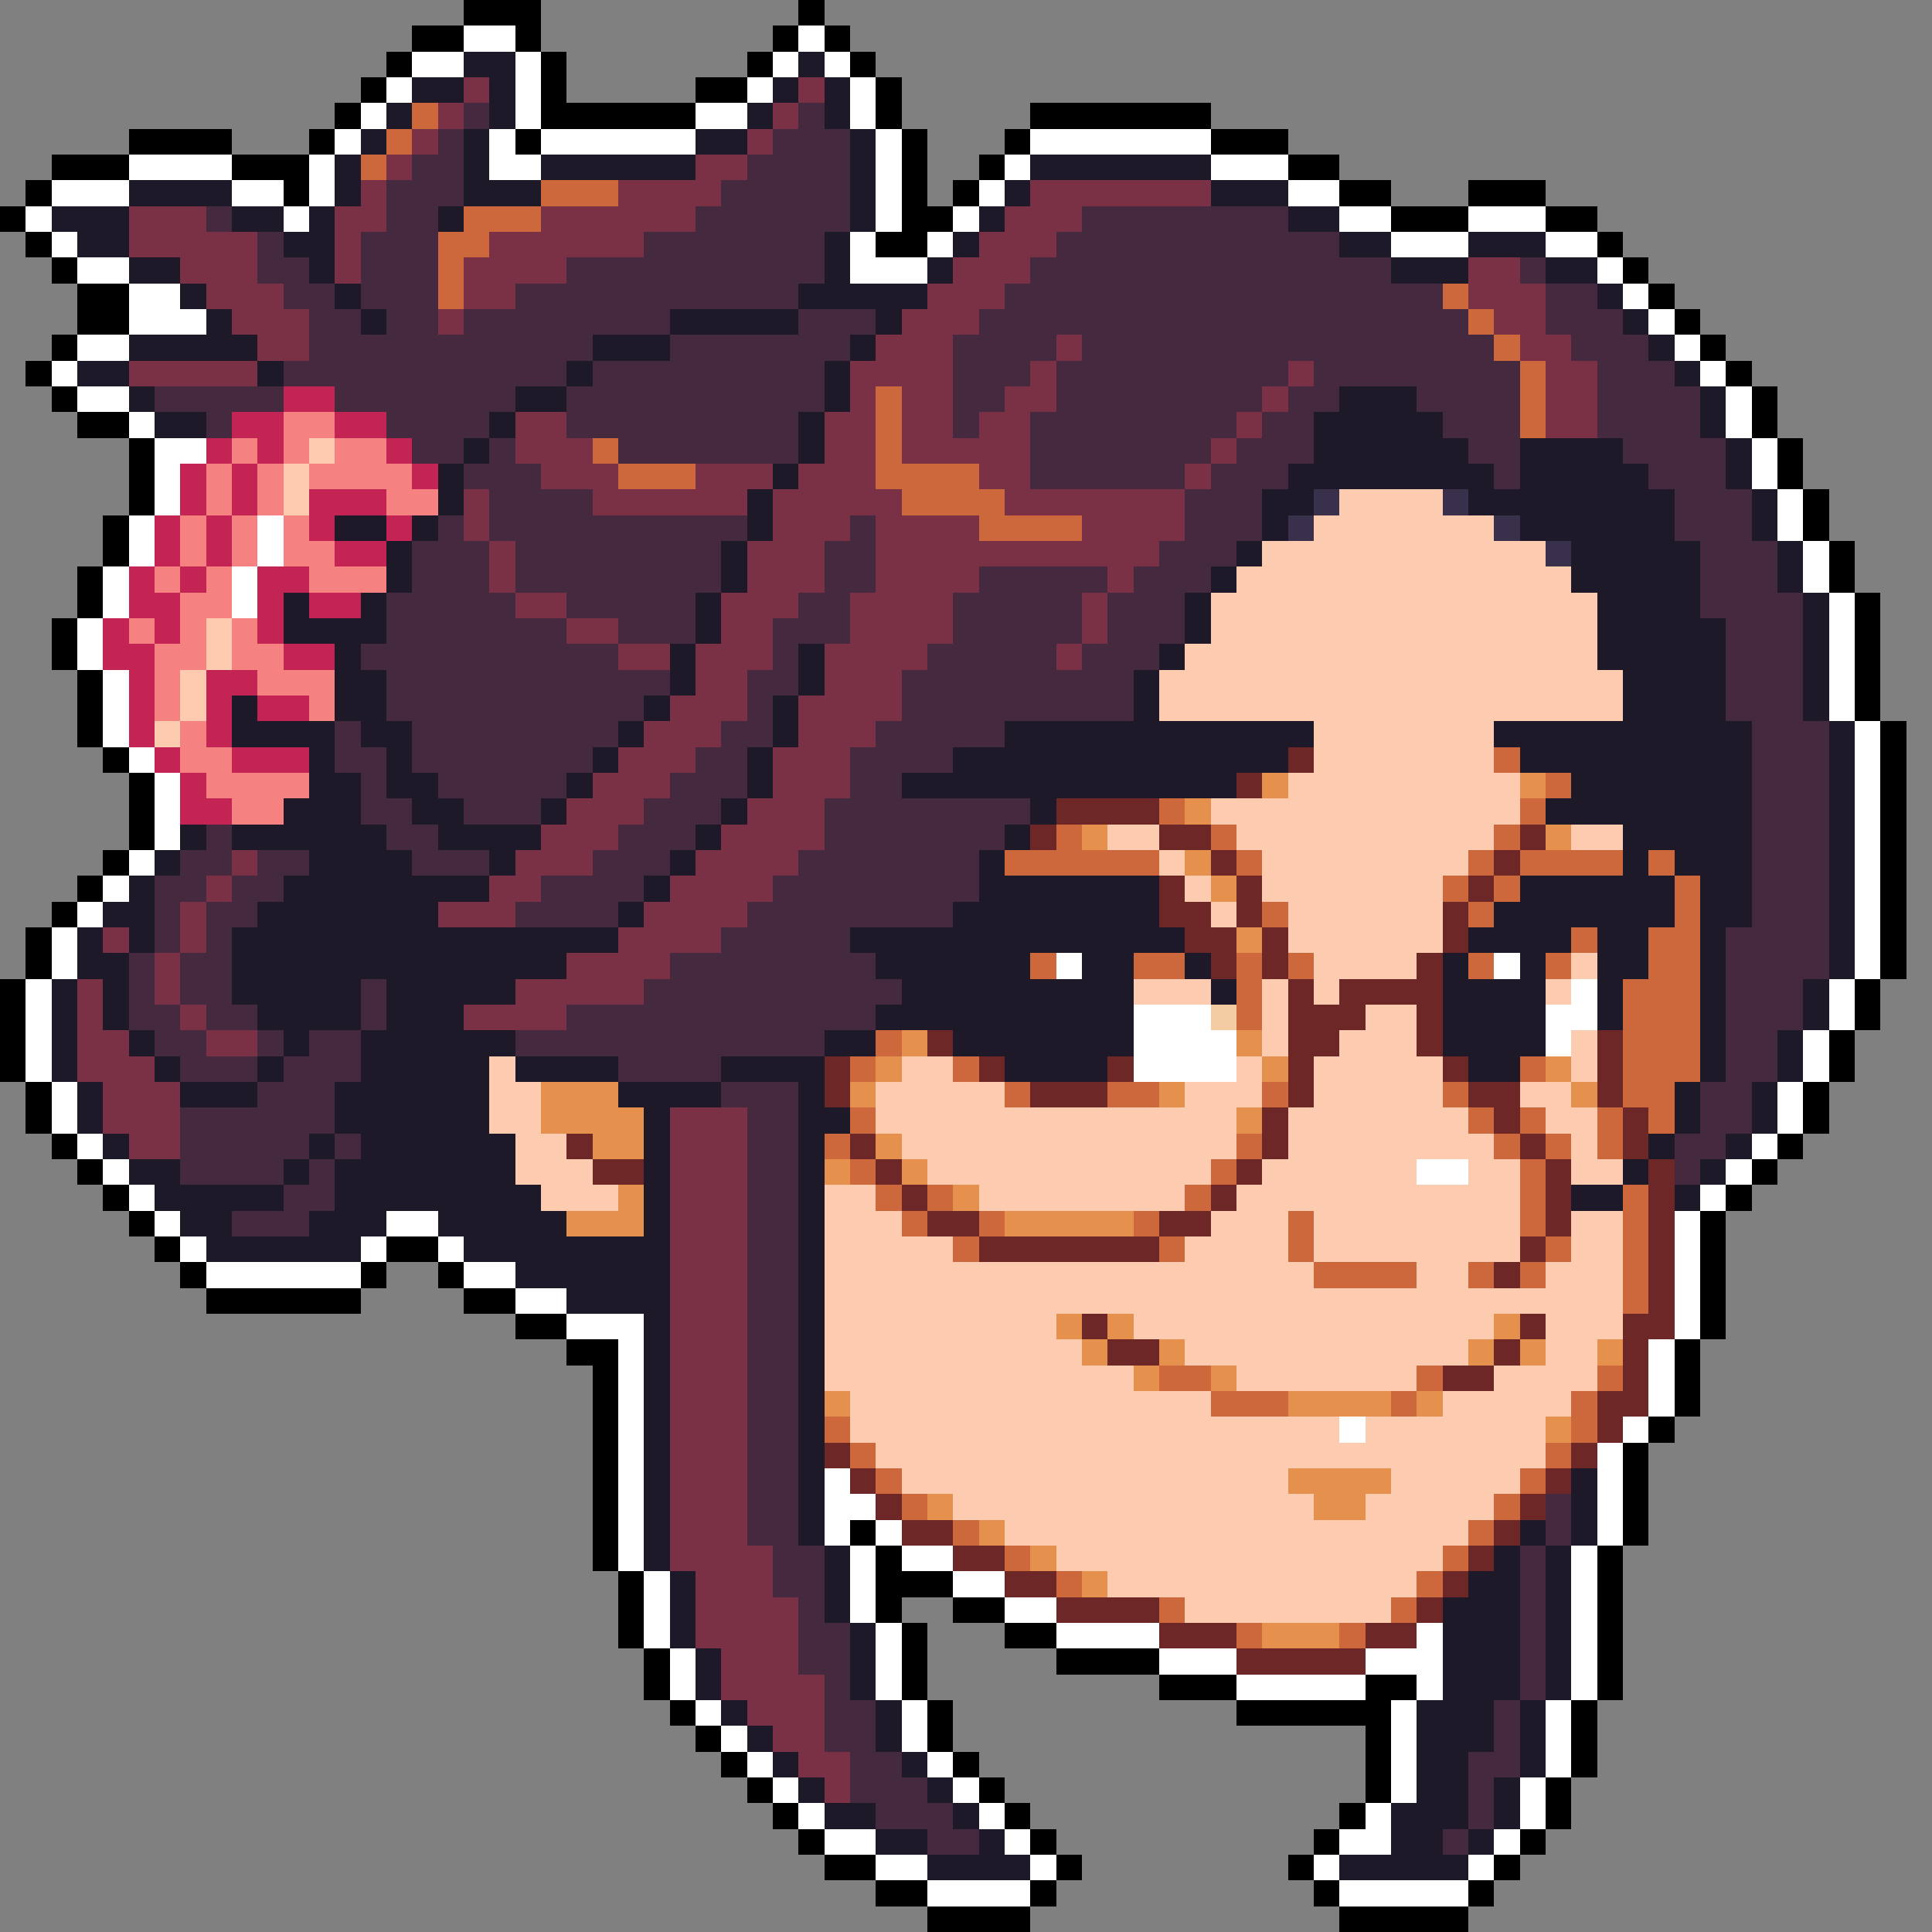<?xml version="1.0" encoding="UTF-8" ?>
<svg version="1.1" width="150" height="150" xmlns="http://www.w3.org/2000/svg" shape-rendering="crispEdges">
<rect width="100%" height="100%" fill="#808080" stroke="none"/>
<rect x="36" y="0" width="6" height="2" fill="#000000" />
<rect x="62" y="0" width="2" height="2" fill="#000000" />
<rect x="32" y="2" width="4" height="2" fill="#000000" />
<rect x="36" y="2" width="4" height="2" fill="#FFFFFF" />
<rect x="40" y="2" width="2" height="2" fill="#000000" />
<rect x="60" y="2" width="2" height="2" fill="#000000" />
<rect x="62" y="2" width="2" height="2" fill="#FFFFFF" />
<rect x="64" y="2" width="2" height="2" fill="#000000" />
<rect x="30" y="4" width="2" height="2" fill="#000000" />
<rect x="32" y="4" width="4" height="2" fill="#FFFFFF" />
<rect x="36" y="4" width="4" height="2" fill="#1E1929" />
<rect x="40" y="4" width="2" height="6" fill="#FFFFFF" />
<rect x="42" y="4" width="2" height="6" fill="#000000" />
<rect x="58" y="4" width="2" height="2" fill="#000000" />
<rect x="60" y="4" width="2" height="2" fill="#FFFFFF" />
<rect x="62" y="4" width="2" height="2" fill="#1E1929" />
<rect x="64" y="4" width="2" height="2" fill="#FFFFFF" />
<rect x="66" y="4" width="2" height="2" fill="#000000" />
<rect x="28" y="6" width="2" height="2" fill="#000000" />
<rect x="30" y="6" width="2" height="2" fill="#FFFFFF" />
<rect x="32" y="6" width="4" height="2" fill="#1E1929" />
<rect x="36" y="6" width="2" height="2" fill="#7A3045" />
<rect x="38" y="6" width="2" height="4" fill="#1E1929" />
<rect x="54" y="6" width="4" height="2" fill="#000000" />
<rect x="58" y="6" width="2" height="2" fill="#FFFFFF" />
<rect x="60" y="6" width="2" height="2" fill="#1E1929" />
<rect x="62" y="6" width="2" height="2" fill="#7A3045" />
<rect x="64" y="6" width="2" height="4" fill="#1E1929" />
<rect x="66" y="6" width="2" height="4" fill="#FFFFFF" />
<rect x="68" y="6" width="2" height="4" fill="#000000" />
<rect x="26" y="8" width="2" height="2" fill="#000000" />
<rect x="28" y="8" width="2" height="2" fill="#FFFFFF" />
<rect x="30" y="8" width="2" height="2" fill="#1E1929" />
<rect x="32" y="8" width="2" height="2" fill="#CD683D" />
<rect x="34" y="8" width="2" height="2" fill="#7A3045" />
<rect x="36" y="8" width="2" height="2" fill="#45293F" />
<rect x="44" y="8" width="10" height="2" fill="#000000" />
<rect x="54" y="8" width="4" height="2" fill="#FFFFFF" />
<rect x="58" y="8" width="2" height="2" fill="#1E1929" />
<rect x="60" y="8" width="2" height="2" fill="#7A3045" />
<rect x="62" y="8" width="2" height="14" fill="#45293F" />
<rect x="80" y="8" width="14" height="2" fill="#000000" />
<rect x="10" y="10" width="8" height="2" fill="#000000" />
<rect x="24" y="10" width="2" height="2" fill="#000000" />
<rect x="26" y="10" width="2" height="2" fill="#FFFFFF" />
<rect x="28" y="10" width="2" height="2" fill="#1E1929" />
<rect x="30" y="10" width="2" height="2" fill="#CD683D" />
<rect x="32" y="10" width="2" height="2" fill="#7A3045" />
<rect x="34" y="10" width="2" height="6" fill="#45293F" />
<rect x="36" y="10" width="2" height="6" fill="#1E1929" />
<rect x="38" y="10" width="2" height="4" fill="#FFFFFF" />
<rect x="40" y="10" width="2" height="2" fill="#000000" />
<rect x="42" y="10" width="12" height="2" fill="#FFFFFF" />
<rect x="54" y="10" width="4" height="2" fill="#1E1929" />
<rect x="58" y="10" width="2" height="2" fill="#7A3045" />
<rect x="60" y="10" width="2" height="14" fill="#45293F" />
<rect x="64" y="10" width="2" height="8" fill="#45293F" />
<rect x="66" y="10" width="2" height="8" fill="#1E1929" />
<rect x="68" y="10" width="2" height="8" fill="#FFFFFF" />
<rect x="70" y="10" width="2" height="10" fill="#000000" />
<rect x="78" y="10" width="2" height="2" fill="#000000" />
<rect x="80" y="10" width="14" height="2" fill="#FFFFFF" />
<rect x="94" y="10" width="6" height="2" fill="#000000" />
<rect x="4" y="12" width="6" height="2" fill="#000000" />
<rect x="10" y="12" width="8" height="2" fill="#FFFFFF" />
<rect x="18" y="12" width="6" height="2" fill="#000000" />
<rect x="24" y="12" width="2" height="4" fill="#FFFFFF" />
<rect x="26" y="12" width="2" height="4" fill="#1E1929" />
<rect x="28" y="12" width="2" height="2" fill="#CD683D" />
<rect x="30" y="12" width="2" height="2" fill="#7A3045" />
<rect x="32" y="12" width="2" height="24" fill="#45293F" />
<rect x="40" y="12" width="2" height="2" fill="#FFFFFF" />
<rect x="42" y="12" width="12" height="2" fill="#1E1929" />
<rect x="54" y="12" width="4" height="2" fill="#7A3045" />
<rect x="58" y="12" width="2" height="12" fill="#45293F" />
<rect x="76" y="12" width="2" height="2" fill="#000000" />
<rect x="78" y="12" width="2" height="2" fill="#FFFFFF" />
<rect x="80" y="12" width="14" height="2" fill="#1E1929" />
<rect x="94" y="12" width="6" height="2" fill="#FFFFFF" />
<rect x="100" y="12" width="4" height="2" fill="#000000" />
<rect x="2" y="14" width="2" height="2" fill="#000000" />
<rect x="4" y="14" width="6" height="2" fill="#FFFFFF" />
<rect x="10" y="14" width="8" height="2" fill="#1E1929" />
<rect x="18" y="14" width="4" height="2" fill="#FFFFFF" />
<rect x="22" y="14" width="2" height="2" fill="#000000" />
<rect x="28" y="14" width="2" height="4" fill="#7A3045" />
<rect x="30" y="14" width="2" height="20" fill="#45293F" />
<rect x="38" y="14" width="4" height="2" fill="#1E1929" />
<rect x="42" y="14" width="6" height="2" fill="#CD683D" />
<rect x="48" y="14" width="8" height="2" fill="#7A3045" />
<rect x="56" y="14" width="2" height="10" fill="#45293F" />
<rect x="74" y="14" width="2" height="2" fill="#000000" />
<rect x="76" y="14" width="2" height="2" fill="#FFFFFF" />
<rect x="78" y="14" width="2" height="2" fill="#1E1929" />
<rect x="80" y="14" width="14" height="2" fill="#7A3045" />
<rect x="94" y="14" width="6" height="2" fill="#1E1929" />
<rect x="100" y="14" width="4" height="2" fill="#FFFFFF" />
<rect x="104" y="14" width="4" height="2" fill="#000000" />
<rect x="114" y="14" width="6" height="2" fill="#000000" />
<rect x="0" y="16" width="2" height="2" fill="#000000" />
<rect x="2" y="16" width="2" height="2" fill="#FFFFFF" />
<rect x="4" y="16" width="6" height="2" fill="#1E1929" />
<rect x="10" y="16" width="6" height="4" fill="#7A3045" />
<rect x="16" y="16" width="2" height="2" fill="#45293F" />
<rect x="18" y="16" width="4" height="2" fill="#1E1929" />
<rect x="22" y="16" width="2" height="2" fill="#FFFFFF" />
<rect x="24" y="16" width="2" height="6" fill="#1E1929" />
<rect x="26" y="16" width="2" height="6" fill="#7A3045" />
<rect x="34" y="16" width="2" height="2" fill="#1E1929" />
<rect x="36" y="16" width="6" height="2" fill="#CD683D" />
<rect x="42" y="16" width="12" height="2" fill="#7A3045" />
<rect x="54" y="16" width="2" height="8" fill="#45293F" />
<rect x="72" y="16" width="2" height="2" fill="#000000" />
<rect x="74" y="16" width="2" height="2" fill="#FFFFFF" />
<rect x="76" y="16" width="2" height="2" fill="#1E1929" />
<rect x="78" y="16" width="6" height="2" fill="#7A3045" />
<rect x="84" y="16" width="16" height="14" fill="#45293F" />
<rect x="100" y="16" width="4" height="2" fill="#1E1929" />
<rect x="104" y="16" width="4" height="2" fill="#FFFFFF" />
<rect x="108" y="16" width="6" height="2" fill="#000000" />
<rect x="114" y="16" width="6" height="2" fill="#FFFFFF" />
<rect x="120" y="16" width="4" height="2" fill="#000000" />
<rect x="2" y="18" width="2" height="2" fill="#000000" />
<rect x="4" y="18" width="2" height="2" fill="#FFFFFF" />
<rect x="6" y="18" width="4" height="2" fill="#1E1929" />
<rect x="16" y="18" width="4" height="6" fill="#7A3045" />
<rect x="20" y="18" width="2" height="4" fill="#45293F" />
<rect x="22" y="18" width="2" height="2" fill="#1E1929" />
<rect x="28" y="18" width="2" height="6" fill="#45293F" />
<rect x="34" y="18" width="4" height="2" fill="#CD683D" />
<rect x="38" y="18" width="12" height="2" fill="#7A3045" />
<rect x="50" y="18" width="4" height="6" fill="#45293F" />
<rect x="64" y="18" width="2" height="6" fill="#1E1929" />
<rect x="66" y="18" width="2" height="4" fill="#FFFFFF" />
<rect x="68" y="18" width="2" height="2" fill="#000000" />
<rect x="72" y="18" width="2" height="2" fill="#FFFFFF" />
<rect x="74" y="18" width="2" height="2" fill="#1E1929" />
<rect x="76" y="18" width="6" height="2" fill="#7A3045" />
<rect x="82" y="18" width="2" height="8" fill="#45293F" />
<rect x="100" y="18" width="4" height="10" fill="#45293F" />
<rect x="104" y="18" width="4" height="2" fill="#1E1929" />
<rect x="108" y="18" width="6" height="2" fill="#FFFFFF" />
<rect x="114" y="18" width="6" height="2" fill="#1E1929" />
<rect x="120" y="18" width="4" height="2" fill="#FFFFFF" />
<rect x="124" y="18" width="2" height="2" fill="#000000" />
<rect x="4" y="20" width="2" height="2" fill="#000000" />
<rect x="6" y="20" width="4" height="2" fill="#FFFFFF" />
<rect x="10" y="20" width="4" height="2" fill="#1E1929" />
<rect x="14" y="20" width="2" height="2" fill="#7A3045" />
<rect x="22" y="20" width="2" height="4" fill="#45293F" />
<rect x="34" y="20" width="2" height="4" fill="#CD683D" />
<rect x="36" y="20" width="8" height="2" fill="#7A3045" />
<rect x="44" y="20" width="6" height="6" fill="#45293F" />
<rect x="68" y="20" width="4" height="2" fill="#FFFFFF" />
<rect x="72" y="20" width="2" height="2" fill="#1E1929" />
<rect x="74" y="20" width="6" height="2" fill="#7A3045" />
<rect x="80" y="20" width="2" height="8" fill="#45293F" />
<rect x="104" y="20" width="4" height="10" fill="#45293F" />
<rect x="108" y="20" width="6" height="2" fill="#1E1929" />
<rect x="114" y="20" width="4" height="4" fill="#7A3045" />
<rect x="118" y="20" width="2" height="2" fill="#45293F" />
<rect x="120" y="20" width="4" height="2" fill="#1E1929" />
<rect x="124" y="20" width="2" height="2" fill="#FFFFFF" />
<rect x="126" y="20" width="2" height="2" fill="#000000" />
<rect x="6" y="22" width="4" height="4" fill="#000000" />
<rect x="10" y="22" width="4" height="4" fill="#FFFFFF" />
<rect x="14" y="22" width="2" height="2" fill="#1E1929" />
<rect x="20" y="22" width="2" height="6" fill="#7A3045" />
<rect x="24" y="22" width="2" height="8" fill="#45293F" />
<rect x="26" y="22" width="2" height="2" fill="#1E1929" />
<rect x="36" y="22" width="4" height="2" fill="#7A3045" />
<rect x="40" y="22" width="4" height="8" fill="#45293F" />
<rect x="62" y="22" width="2" height="2" fill="#1E1929" />
<rect x="66" y="22" width="6" height="2" fill="#1E1929" />
<rect x="72" y="22" width="6" height="2" fill="#7A3045" />
<rect x="78" y="22" width="2" height="8" fill="#45293F" />
<rect x="108" y="22" width="4" height="8" fill="#45293F" />
<rect x="112" y="22" width="2" height="2" fill="#CD683D" />
<rect x="118" y="22" width="2" height="6" fill="#7A3045" />
<rect x="120" y="22" width="4" height="4" fill="#45293F" />
<rect x="124" y="22" width="2" height="2" fill="#1E1929" />
<rect x="126" y="22" width="2" height="2" fill="#FFFFFF" />
<rect x="128" y="22" width="2" height="2" fill="#000000" />
<rect x="14" y="24" width="2" height="2" fill="#FFFFFF" />
<rect x="16" y="24" width="2" height="4" fill="#1E1929" />
<rect x="18" y="24" width="2" height="2" fill="#7A3045" />
<rect x="22" y="24" width="2" height="4" fill="#7A3045" />
<rect x="26" y="24" width="2" height="8" fill="#45293F" />
<rect x="28" y="24" width="2" height="2" fill="#1E1929" />
<rect x="34" y="24" width="2" height="2" fill="#7A3045" />
<rect x="36" y="24" width="4" height="8" fill="#45293F" />
<rect x="50" y="24" width="2" height="2" fill="#45293F" />
<rect x="52" y="24" width="10" height="2" fill="#1E1929" />
<rect x="62" y="24" width="6" height="2" fill="#45293F" />
<rect x="68" y="24" width="2" height="2" fill="#1E1929" />
<rect x="70" y="24" width="6" height="2" fill="#7A3045" />
<rect x="76" y="24" width="2" height="8" fill="#45293F" />
<rect x="112" y="24" width="2" height="10" fill="#45293F" />
<rect x="114" y="24" width="2" height="2" fill="#CD683D" />
<rect x="116" y="24" width="2" height="2" fill="#7A3045" />
<rect x="124" y="24" width="2" height="10" fill="#45293F" />
<rect x="126" y="24" width="2" height="2" fill="#1E1929" />
<rect x="128" y="24" width="2" height="2" fill="#FFFFFF" />
<rect x="130" y="24" width="2" height="2" fill="#000000" />
<rect x="4" y="26" width="2" height="2" fill="#000000" />
<rect x="6" y="26" width="4" height="2" fill="#FFFFFF" />
<rect x="10" y="26" width="6" height="2" fill="#1E1929" />
<rect x="18" y="26" width="2" height="2" fill="#1E1929" />
<rect x="28" y="26" width="2" height="6" fill="#45293F" />
<rect x="34" y="26" width="2" height="10" fill="#45293F" />
<rect x="44" y="26" width="2" height="2" fill="#45293F" />
<rect x="46" y="26" width="6" height="2" fill="#1E1929" />
<rect x="52" y="26" width="14" height="2" fill="#45293F" />
<rect x="66" y="26" width="2" height="2" fill="#1E1929" />
<rect x="68" y="26" width="6" height="4" fill="#7A3045" />
<rect x="74" y="26" width="2" height="8" fill="#45293F" />
<rect x="82" y="26" width="2" height="2" fill="#7A3045" />
<rect x="114" y="26" width="2" height="10" fill="#45293F" />
<rect x="116" y="26" width="2" height="2" fill="#CD683D" />
<rect x="120" y="26" width="2" height="8" fill="#7A3045" />
<rect x="122" y="26" width="2" height="2" fill="#45293F" />
<rect x="126" y="26" width="2" height="10" fill="#45293F" />
<rect x="128" y="26" width="2" height="2" fill="#1E1929" />
<rect x="130" y="26" width="2" height="2" fill="#FFFFFF" />
<rect x="132" y="26" width="2" height="2" fill="#000000" />
<rect x="2" y="28" width="2" height="2" fill="#000000" />
<rect x="4" y="28" width="2" height="2" fill="#FFFFFF" />
<rect x="6" y="28" width="4" height="2" fill="#1E1929" />
<rect x="10" y="28" width="10" height="2" fill="#7A3045" />
<rect x="20" y="28" width="2" height="2" fill="#1E1929" />
<rect x="22" y="28" width="2" height="2" fill="#45293F" />
<rect x="44" y="28" width="2" height="2" fill="#1E1929" />
<rect x="46" y="28" width="18" height="4" fill="#45293F" />
<rect x="64" y="28" width="2" height="4" fill="#1E1929" />
<rect x="66" y="28" width="2" height="12" fill="#7A3045" />
<rect x="80" y="28" width="2" height="4" fill="#7A3045" />
<rect x="82" y="28" width="2" height="10" fill="#45293F" />
<rect x="100" y="28" width="2" height="2" fill="#7A3045" />
<rect x="102" y="28" width="2" height="4" fill="#45293F" />
<rect x="116" y="28" width="2" height="10" fill="#45293F" />
<rect x="118" y="28" width="2" height="6" fill="#CD683D" />
<rect x="122" y="28" width="2" height="6" fill="#7A3045" />
<rect x="128" y="28" width="2" height="10" fill="#45293F" />
<rect x="130" y="28" width="2" height="2" fill="#1E1929" />
<rect x="132" y="28" width="2" height="2" fill="#FFFFFF" />
<rect x="134" y="28" width="2" height="2" fill="#000000" />
<rect x="4" y="30" width="2" height="2" fill="#000000" />
<rect x="6" y="30" width="4" height="2" fill="#FFFFFF" />
<rect x="10" y="30" width="2" height="2" fill="#1E1929" />
<rect x="12" y="30" width="10" height="2" fill="#45293F" />
<rect x="22" y="30" width="4" height="2" fill="#C32454" />
<rect x="40" y="30" width="4" height="2" fill="#1E1929" />
<rect x="44" y="30" width="2" height="4" fill="#45293F" />
<rect x="68" y="30" width="2" height="8" fill="#CD683D" />
<rect x="70" y="30" width="4" height="6" fill="#7A3045" />
<rect x="78" y="30" width="2" height="10" fill="#7A3045" />
<rect x="84" y="30" width="14" height="2" fill="#45293F" />
<rect x="98" y="30" width="2" height="2" fill="#7A3045" />
<rect x="100" y="30" width="2" height="6" fill="#45293F" />
<rect x="104" y="30" width="6" height="8" fill="#1E1929" />
<rect x="110" y="30" width="2" height="2" fill="#45293F" />
<rect x="130" y="30" width="2" height="12" fill="#45293F" />
<rect x="132" y="30" width="2" height="4" fill="#1E1929" />
<rect x="134" y="30" width="2" height="4" fill="#FFFFFF" />
<rect x="136" y="30" width="2" height="4" fill="#000000" />
<rect x="6" y="32" width="4" height="2" fill="#000000" />
<rect x="10" y="32" width="2" height="2" fill="#FFFFFF" />
<rect x="12" y="32" width="4" height="2" fill="#1E1929" />
<rect x="16" y="32" width="2" height="2" fill="#45293F" />
<rect x="18" y="32" width="4" height="2" fill="#C32454" />
<rect x="22" y="32" width="4" height="2" fill="#F68181" />
<rect x="26" y="32" width="4" height="2" fill="#C32454" />
<rect x="36" y="32" width="2" height="2" fill="#45293F" />
<rect x="38" y="32" width="2" height="2" fill="#1E1929" />
<rect x="40" y="32" width="4" height="4" fill="#7A3045" />
<rect x="46" y="32" width="16" height="2" fill="#45293F" />
<rect x="62" y="32" width="2" height="4" fill="#1E1929" />
<rect x="64" y="32" width="2" height="10" fill="#7A3045" />
<rect x="76" y="32" width="2" height="6" fill="#7A3045" />
<rect x="80" y="32" width="2" height="6" fill="#45293F" />
<rect x="84" y="32" width="12" height="2" fill="#45293F" />
<rect x="96" y="32" width="2" height="2" fill="#7A3045" />
<rect x="98" y="32" width="2" height="6" fill="#45293F" />
<rect x="102" y="32" width="2" height="6" fill="#1E1929" />
<rect x="110" y="32" width="2" height="6" fill="#1E1929" />
<rect x="10" y="34" width="2" height="6" fill="#000000" />
<rect x="12" y="34" width="4" height="2" fill="#FFFFFF" />
<rect x="16" y="34" width="2" height="2" fill="#C32454" />
<rect x="18" y="34" width="2" height="2" fill="#F68181" />
<rect x="20" y="34" width="2" height="2" fill="#C32454" />
<rect x="22" y="34" width="2" height="2" fill="#F68181" />
<rect x="24" y="34" width="2" height="2" fill="#FDCBB0" />
<rect x="26" y="34" width="4" height="4" fill="#F68181" />
<rect x="30" y="34" width="2" height="2" fill="#C32454" />
<rect x="36" y="34" width="2" height="2" fill="#1E1929" />
<rect x="38" y="34" width="2" height="8" fill="#45293F" />
<rect x="44" y="34" width="2" height="4" fill="#7A3045" />
<rect x="46" y="34" width="2" height="2" fill="#CD683D" />
<rect x="48" y="34" width="14" height="2" fill="#45293F" />
<rect x="74" y="34" width="2" height="2" fill="#7A3045" />
<rect x="84" y="34" width="10" height="2" fill="#45293F" />
<rect x="94" y="34" width="2" height="2" fill="#7A3045" />
<rect x="96" y="34" width="2" height="8" fill="#45293F" />
<rect x="112" y="34" width="2" height="4" fill="#1E1929" />
<rect x="118" y="34" width="8" height="8" fill="#1E1929" />
<rect x="132" y="34" width="2" height="14" fill="#45293F" />
<rect x="134" y="34" width="2" height="4" fill="#1E1929" />
<rect x="136" y="34" width="2" height="4" fill="#FFFFFF" />
<rect x="138" y="34" width="2" height="4" fill="#000000" />
<rect x="12" y="36" width="2" height="4" fill="#FFFFFF" />
<rect x="14" y="36" width="2" height="4" fill="#C32454" />
<rect x="16" y="36" width="2" height="4" fill="#F68181" />
<rect x="18" y="36" width="2" height="4" fill="#C32454" />
<rect x="20" y="36" width="2" height="4" fill="#F68181" />
<rect x="22" y="36" width="2" height="4" fill="#FDCBB0" />
<rect x="24" y="36" width="2" height="2" fill="#F68181" />
<rect x="30" y="36" width="2" height="4" fill="#F68181" />
<rect x="32" y="36" width="2" height="2" fill="#C32454" />
<rect x="34" y="36" width="2" height="4" fill="#1E1929" />
<rect x="36" y="36" width="2" height="2" fill="#45293F" />
<rect x="40" y="36" width="2" height="10" fill="#45293F" />
<rect x="42" y="36" width="2" height="2" fill="#7A3045" />
<rect x="46" y="36" width="2" height="4" fill="#7A3045" />
<rect x="48" y="36" width="6" height="2" fill="#CD683D" />
<rect x="54" y="36" width="6" height="2" fill="#7A3045" />
<rect x="60" y="36" width="2" height="2" fill="#1E1929" />
<rect x="62" y="36" width="2" height="10" fill="#7A3045" />
<rect x="70" y="36" width="6" height="4" fill="#CD683D" />
<rect x="84" y="36" width="8" height="2" fill="#45293F" />
<rect x="92" y="36" width="2" height="2" fill="#7A3045" />
<rect x="94" y="36" width="2" height="8" fill="#45293F" />
<rect x="100" y="36" width="2" height="4" fill="#1E1929" />
<rect x="114" y="36" width="2" height="4" fill="#1E1929" />
<rect x="126" y="36" width="2" height="40" fill="#1E1929" />
<rect x="24" y="38" width="6" height="2" fill="#C32454" />
<rect x="32" y="38" width="2" height="2" fill="#F68181" />
<rect x="36" y="38" width="2" height="4" fill="#7A3045" />
<rect x="42" y="38" width="4" height="8" fill="#45293F" />
<rect x="48" y="38" width="10" height="2" fill="#7A3045" />
<rect x="58" y="38" width="2" height="4" fill="#1E1929" />
<rect x="60" y="38" width="2" height="10" fill="#7A3045" />
<rect x="68" y="38" width="2" height="18" fill="#7A3045" />
<rect x="76" y="38" width="2" height="4" fill="#CD683D" />
<rect x="80" y="38" width="12" height="2" fill="#7A3045" />
<rect x="92" y="38" width="2" height="8" fill="#45293F" />
<rect x="98" y="38" width="2" height="4" fill="#1E1929" />
<rect x="102" y="38" width="2" height="2" fill="#39314B" />
<rect x="104" y="38" width="8" height="36" fill="#FDCBB0" />
<rect x="112" y="38" width="2" height="2" fill="#39314B" />
<rect x="116" y="38" width="2" height="2" fill="#1E1929" />
<rect x="128" y="38" width="2" height="28" fill="#1E1929" />
<rect x="134" y="38" width="2" height="18" fill="#45293F" />
<rect x="136" y="38" width="2" height="4" fill="#1E1929" />
<rect x="138" y="38" width="2" height="4" fill="#FFFFFF" />
<rect x="140" y="38" width="2" height="4" fill="#000000" />
<rect x="8" y="40" width="2" height="4" fill="#000000" />
<rect x="10" y="40" width="2" height="4" fill="#FFFFFF" />
<rect x="12" y="40" width="2" height="4" fill="#C32454" />
<rect x="14" y="40" width="2" height="4" fill="#F68181" />
<rect x="16" y="40" width="2" height="4" fill="#C32454" />
<rect x="18" y="40" width="2" height="4" fill="#F68181" />
<rect x="20" y="40" width="2" height="4" fill="#FFFFFF" />
<rect x="22" y="40" width="2" height="4" fill="#F68181" />
<rect x="24" y="40" width="2" height="2" fill="#C32454" />
<rect x="26" y="40" width="4" height="2" fill="#1E1929" />
<rect x="30" y="40" width="2" height="2" fill="#C32454" />
<rect x="32" y="40" width="2" height="2" fill="#1E1929" />
<rect x="34" y="40" width="2" height="22" fill="#45293F" />
<rect x="46" y="40" width="12" height="2" fill="#45293F" />
<rect x="66" y="40" width="2" height="6" fill="#45293F" />
<rect x="70" y="40" width="6" height="6" fill="#7A3045" />
<rect x="78" y="40" width="6" height="2" fill="#CD683D" />
<rect x="84" y="40" width="8" height="2" fill="#7A3045" />
<rect x="100" y="40" width="2" height="2" fill="#39314B" />
<rect x="102" y="40" width="2" height="38" fill="#FDCBB0" />
<rect x="112" y="40" width="4" height="26" fill="#FDCBB0" />
<rect x="116" y="40" width="2" height="2" fill="#39314B" />
<rect x="24" y="42" width="2" height="4" fill="#F68181" />
<rect x="26" y="42" width="4" height="2" fill="#C32454" />
<rect x="30" y="42" width="2" height="4" fill="#1E1929" />
<rect x="32" y="42" width="2" height="18" fill="#45293F" />
<rect x="36" y="42" width="2" height="22" fill="#45293F" />
<rect x="38" y="42" width="2" height="4" fill="#7A3045" />
<rect x="46" y="42" width="10" height="4" fill="#45293F" />
<rect x="56" y="42" width="2" height="4" fill="#1E1929" />
<rect x="58" y="42" width="2" height="10" fill="#7A3045" />
<rect x="64" y="42" width="2" height="8" fill="#45293F" />
<rect x="76" y="42" width="14" height="2" fill="#7A3045" />
<rect x="90" y="42" width="2" height="8" fill="#45293F" />
<rect x="96" y="42" width="2" height="2" fill="#1E1929" />
<rect x="98" y="42" width="4" height="14" fill="#FDCBB0" />
<rect x="116" y="42" width="4" height="14" fill="#FDCBB0" />
<rect x="120" y="42" width="2" height="2" fill="#39314B" />
<rect x="122" y="42" width="4" height="4" fill="#1E1929" />
<rect x="130" y="42" width="2" height="26" fill="#1E1929" />
<rect x="136" y="42" width="2" height="42" fill="#45293F" />
<rect x="138" y="42" width="2" height="4" fill="#1E1929" />
<rect x="140" y="42" width="2" height="4" fill="#FFFFFF" />
<rect x="142" y="42" width="2" height="4" fill="#000000" />
<rect x="6" y="44" width="2" height="4" fill="#000000" />
<rect x="8" y="44" width="2" height="4" fill="#FFFFFF" />
<rect x="10" y="44" width="2" height="4" fill="#C32454" />
<rect x="12" y="44" width="2" height="2" fill="#F68181" />
<rect x="14" y="44" width="2" height="2" fill="#C32454" />
<rect x="16" y="44" width="2" height="4" fill="#F68181" />
<rect x="18" y="44" width="2" height="4" fill="#FFFFFF" />
<rect x="20" y="44" width="4" height="2" fill="#C32454" />
<rect x="26" y="44" width="4" height="2" fill="#F68181" />
<rect x="76" y="44" width="10" height="2" fill="#45293F" />
<rect x="86" y="44" width="2" height="2" fill="#7A3045" />
<rect x="88" y="44" width="2" height="8" fill="#45293F" />
<rect x="94" y="44" width="2" height="2" fill="#1E1929" />
<rect x="96" y="44" width="2" height="12" fill="#FDCBB0" />
<rect x="120" y="44" width="2" height="12" fill="#FDCBB0" />
<rect x="12" y="46" width="2" height="4" fill="#C32454" />
<rect x="14" y="46" width="2" height="6" fill="#F68181" />
<rect x="20" y="46" width="2" height="4" fill="#C32454" />
<rect x="22" y="46" width="2" height="4" fill="#1E1929" />
<rect x="24" y="46" width="4" height="2" fill="#C32454" />
<rect x="28" y="46" width="2" height="4" fill="#1E1929" />
<rect x="30" y="46" width="2" height="10" fill="#45293F" />
<rect x="38" y="46" width="2" height="18" fill="#45293F" />
<rect x="40" y="46" width="4" height="2" fill="#7A3045" />
<rect x="44" y="46" width="10" height="2" fill="#45293F" />
<rect x="54" y="46" width="2" height="4" fill="#1E1929" />
<rect x="56" y="46" width="2" height="10" fill="#7A3045" />
<rect x="62" y="46" width="2" height="4" fill="#45293F" />
<rect x="66" y="46" width="2" height="12" fill="#7A3045" />
<rect x="70" y="46" width="4" height="4" fill="#7A3045" />
<rect x="74" y="46" width="10" height="4" fill="#45293F" />
<rect x="84" y="46" width="2" height="4" fill="#7A3045" />
<rect x="86" y="46" width="2" height="10" fill="#45293F" />
<rect x="92" y="46" width="2" height="4" fill="#1E1929" />
<rect x="94" y="46" width="2" height="10" fill="#FDCBB0" />
<rect x="122" y="46" width="2" height="10" fill="#FDCBB0" />
<rect x="124" y="46" width="2" height="6" fill="#1E1929" />
<rect x="138" y="46" width="2" height="34" fill="#45293F" />
<rect x="140" y="46" width="2" height="10" fill="#1E1929" />
<rect x="142" y="46" width="2" height="10" fill="#FFFFFF" />
<rect x="144" y="46" width="2" height="10" fill="#000000" />
<rect x="4" y="48" width="2" height="4" fill="#000000" />
<rect x="6" y="48" width="2" height="4" fill="#FFFFFF" />
<rect x="8" y="48" width="2" height="4" fill="#C32454" />
<rect x="10" y="48" width="2" height="2" fill="#F68181" />
<rect x="16" y="48" width="2" height="4" fill="#FDCBB0" />
<rect x="18" y="48" width="2" height="4" fill="#F68181" />
<rect x="24" y="48" width="4" height="2" fill="#1E1929" />
<rect x="40" y="48" width="4" height="14" fill="#45293F" />
<rect x="44" y="48" width="4" height="2" fill="#7A3045" />
<rect x="48" y="48" width="6" height="2" fill="#45293F" />
<rect x="60" y="48" width="2" height="6" fill="#45293F" />
<rect x="132" y="48" width="2" height="36" fill="#1E1929" />
<rect x="10" y="50" width="2" height="8" fill="#C32454" />
<rect x="12" y="50" width="2" height="6" fill="#F68181" />
<rect x="20" y="50" width="2" height="4" fill="#F68181" />
<rect x="22" y="50" width="4" height="2" fill="#C32454" />
<rect x="26" y="50" width="2" height="6" fill="#1E1929" />
<rect x="28" y="50" width="2" height="2" fill="#45293F" />
<rect x="44" y="50" width="4" height="8" fill="#45293F" />
<rect x="48" y="50" width="4" height="2" fill="#7A3045" />
<rect x="52" y="50" width="2" height="4" fill="#1E1929" />
<rect x="54" y="50" width="2" height="8" fill="#7A3045" />
<rect x="62" y="50" width="2" height="4" fill="#1E1929" />
<rect x="64" y="50" width="2" height="12" fill="#7A3045" />
<rect x="70" y="50" width="2" height="2" fill="#7A3045" />
<rect x="72" y="50" width="10" height="6" fill="#45293F" />
<rect x="82" y="50" width="2" height="2" fill="#7A3045" />
<rect x="84" y="50" width="2" height="6" fill="#45293F" />
<rect x="90" y="50" width="2" height="2" fill="#1E1929" />
<rect x="92" y="50" width="2" height="6" fill="#FDCBB0" />
<rect x="6" y="52" width="2" height="6" fill="#000000" />
<rect x="8" y="52" width="2" height="6" fill="#FFFFFF" />
<rect x="14" y="52" width="2" height="4" fill="#FDCBB0" />
<rect x="16" y="52" width="4" height="2" fill="#C32454" />
<rect x="22" y="52" width="4" height="2" fill="#F68181" />
<rect x="28" y="52" width="2" height="6" fill="#1E1929" />
<rect x="48" y="52" width="4" height="2" fill="#45293F" />
<rect x="58" y="52" width="2" height="6" fill="#45293F" />
<rect x="70" y="52" width="2" height="8" fill="#45293F" />
<rect x="82" y="52" width="2" height="4" fill="#45293F" />
<rect x="88" y="52" width="2" height="10" fill="#1E1929" />
<rect x="90" y="52" width="2" height="4" fill="#FDCBB0" />
<rect x="124" y="52" width="2" height="4" fill="#FDCBB0" />
<rect x="16" y="54" width="2" height="4" fill="#C32454" />
<rect x="18" y="54" width="2" height="4" fill="#1E1929" />
<rect x="20" y="54" width="4" height="2" fill="#C32454" />
<rect x="24" y="54" width="2" height="2" fill="#F68181" />
<rect x="48" y="54" width="2" height="2" fill="#45293F" />
<rect x="50" y="54" width="2" height="2" fill="#1E1929" />
<rect x="52" y="54" width="2" height="6" fill="#7A3045" />
<rect x="60" y="54" width="2" height="4" fill="#1E1929" />
<rect x="62" y="54" width="2" height="12" fill="#7A3045" />
<rect x="12" y="56" width="2" height="2" fill="#FDCBB0" />
<rect x="14" y="56" width="2" height="4" fill="#F68181" />
<rect x="20" y="56" width="6" height="2" fill="#1E1929" />
<rect x="26" y="56" width="2" height="4" fill="#45293F" />
<rect x="30" y="56" width="2" height="6" fill="#1E1929" />
<rect x="48" y="56" width="2" height="2" fill="#1E1929" />
<rect x="50" y="56" width="2" height="6" fill="#7A3045" />
<rect x="56" y="56" width="2" height="6" fill="#45293F" />
<rect x="68" y="56" width="2" height="16" fill="#45293F" />
<rect x="72" y="56" width="6" height="2" fill="#45293F" />
<rect x="78" y="56" width="10" height="6" fill="#1E1929" />
<rect x="90" y="56" width="12" height="2" fill="#1E1929" />
<rect x="116" y="56" width="10" height="2" fill="#1E1929" />
<rect x="134" y="56" width="2" height="16" fill="#1E1929" />
<rect x="140" y="56" width="2" height="20" fill="#45293F" />
<rect x="142" y="56" width="2" height="20" fill="#1E1929" />
<rect x="144" y="56" width="2" height="20" fill="#FFFFFF" />
<rect x="146" y="56" width="2" height="20" fill="#000000" />
<rect x="8" y="58" width="2" height="2" fill="#000000" />
<rect x="10" y="58" width="2" height="2" fill="#FFFFFF" />
<rect x="12" y="58" width="2" height="2" fill="#C32454" />
<rect x="16" y="58" width="2" height="4" fill="#F68181" />
<rect x="18" y="58" width="6" height="2" fill="#C32454" />
<rect x="24" y="58" width="2" height="22" fill="#1E1929" />
<rect x="28" y="58" width="2" height="6" fill="#45293F" />
<rect x="44" y="58" width="2" height="2" fill="#45293F" />
<rect x="46" y="58" width="2" height="2" fill="#1E1929" />
<rect x="48" y="58" width="2" height="6" fill="#7A3045" />
<rect x="54" y="58" width="2" height="6" fill="#45293F" />
<rect x="58" y="58" width="2" height="4" fill="#1E1929" />
<rect x="60" y="58" width="2" height="10" fill="#7A3045" />
<rect x="66" y="58" width="2" height="14" fill="#45293F" />
<rect x="72" y="58" width="2" height="2" fill="#45293F" />
<rect x="74" y="58" width="4" height="4" fill="#1E1929" />
<rect x="90" y="58" width="10" height="2" fill="#1E1929" />
<rect x="100" y="58" width="2" height="2" fill="#6E2727" />
<rect x="116" y="58" width="2" height="2" fill="#CD683D" />
<rect x="118" y="58" width="8" height="2" fill="#1E1929" />
<rect x="10" y="60" width="2" height="6" fill="#000000" />
<rect x="12" y="60" width="2" height="6" fill="#FFFFFF" />
<rect x="14" y="60" width="2" height="4" fill="#C32454" />
<rect x="18" y="60" width="6" height="2" fill="#F68181" />
<rect x="26" y="60" width="2" height="20" fill="#1E1929" />
<rect x="32" y="60" width="2" height="4" fill="#1E1929" />
<rect x="44" y="60" width="2" height="2" fill="#1E1929" />
<rect x="46" y="60" width="2" height="6" fill="#7A3045" />
<rect x="52" y="60" width="2" height="6" fill="#45293F" />
<rect x="70" y="60" width="4" height="2" fill="#1E1929" />
<rect x="90" y="60" width="6" height="2" fill="#1E1929" />
<rect x="96" y="60" width="2" height="2" fill="#6E2727" />
<rect x="98" y="60" width="2" height="2" fill="#E6904E" />
<rect x="100" y="60" width="2" height="14" fill="#FDCBB0" />
<rect x="116" y="60" width="2" height="4" fill="#FDCBB0" />
<rect x="118" y="60" width="2" height="2" fill="#E6904E" />
<rect x="120" y="60" width="2" height="2" fill="#CD683D" />
<rect x="122" y="60" width="4" height="4" fill="#1E1929" />
<rect x="16" y="62" width="2" height="2" fill="#C32454" />
<rect x="18" y="62" width="4" height="2" fill="#F68181" />
<rect x="22" y="62" width="2" height="4" fill="#1E1929" />
<rect x="30" y="62" width="2" height="4" fill="#45293F" />
<rect x="34" y="62" width="2" height="4" fill="#1E1929" />
<rect x="40" y="62" width="2" height="2" fill="#45293F" />
<rect x="42" y="62" width="2" height="2" fill="#1E1929" />
<rect x="44" y="62" width="2" height="6" fill="#7A3045" />
<rect x="50" y="62" width="2" height="6" fill="#45293F" />
<rect x="56" y="62" width="2" height="2" fill="#1E1929" />
<rect x="58" y="62" width="2" height="8" fill="#7A3045" />
<rect x="64" y="62" width="2" height="18" fill="#45293F" />
<rect x="70" y="62" width="10" height="2" fill="#45293F" />
<rect x="80" y="62" width="2" height="2" fill="#1E1929" />
<rect x="82" y="62" width="8" height="2" fill="#6E2727" />
<rect x="90" y="62" width="2" height="2" fill="#CD683D" />
<rect x="92" y="62" width="2" height="2" fill="#E6904E" />
<rect x="94" y="62" width="6" height="2" fill="#FDCBB0" />
<rect x="118" y="62" width="2" height="2" fill="#CD683D" />
<rect x="120" y="62" width="2" height="2" fill="#1E1929" />
<rect x="14" y="64" width="2" height="2" fill="#1E1929" />
<rect x="16" y="64" width="2" height="4" fill="#45293F" />
<rect x="18" y="64" width="4" height="2" fill="#1E1929" />
<rect x="28" y="64" width="2" height="12" fill="#1E1929" />
<rect x="32" y="64" width="2" height="4" fill="#45293F" />
<rect x="36" y="64" width="6" height="2" fill="#1E1929" />
<rect x="42" y="64" width="2" height="4" fill="#7A3045" />
<rect x="48" y="64" width="2" height="6" fill="#45293F" />
<rect x="54" y="64" width="2" height="2" fill="#1E1929" />
<rect x="56" y="64" width="2" height="8" fill="#7A3045" />
<rect x="70" y="64" width="8" height="2" fill="#45293F" />
<rect x="78" y="64" width="2" height="2" fill="#1E1929" />
<rect x="80" y="64" width="2" height="2" fill="#6E2727" />
<rect x="82" y="64" width="2" height="4" fill="#CD683D" />
<rect x="84" y="64" width="2" height="2" fill="#E6904E" />
<rect x="86" y="64" width="4" height="2" fill="#FDCBB0" />
<rect x="90" y="64" width="4" height="2" fill="#6E2727" />
<rect x="94" y="64" width="2" height="2" fill="#CD683D" />
<rect x="96" y="64" width="4" height="2" fill="#FDCBB0" />
<rect x="116" y="64" width="2" height="2" fill="#CD683D" />
<rect x="118" y="64" width="2" height="2" fill="#6E2727" />
<rect x="120" y="64" width="2" height="2" fill="#E6904E" />
<rect x="122" y="64" width="4" height="2" fill="#FDCBB0" />
<rect x="8" y="66" width="2" height="2" fill="#000000" />
<rect x="10" y="66" width="2" height="2" fill="#FFFFFF" />
<rect x="12" y="66" width="2" height="2" fill="#1E1929" />
<rect x="14" y="66" width="2" height="4" fill="#45293F" />
<rect x="18" y="66" width="2" height="2" fill="#7A3045" />
<rect x="20" y="66" width="4" height="2" fill="#45293F" />
<rect x="30" y="66" width="2" height="28" fill="#1E1929" />
<rect x="34" y="66" width="4" height="2" fill="#45293F" />
<rect x="38" y="66" width="2" height="2" fill="#1E1929" />
<rect x="40" y="66" width="2" height="4" fill="#7A3045" />
<rect x="46" y="66" width="2" height="6" fill="#45293F" />
<rect x="52" y="66" width="2" height="2" fill="#1E1929" />
<rect x="54" y="66" width="2" height="8" fill="#7A3045" />
<rect x="62" y="66" width="2" height="16" fill="#45293F" />
<rect x="70" y="66" width="6" height="4" fill="#45293F" />
<rect x="76" y="66" width="2" height="16" fill="#1E1929" />
<rect x="78" y="66" width="4" height="2" fill="#CD683D" />
<rect x="84" y="66" width="6" height="2" fill="#CD683D" />
<rect x="90" y="66" width="2" height="2" fill="#FDCBB0" />
<rect x="92" y="66" width="2" height="2" fill="#E6904E" />
<rect x="94" y="66" width="2" height="2" fill="#6E2727" />
<rect x="96" y="66" width="2" height="2" fill="#CD683D" />
<rect x="98" y="66" width="2" height="4" fill="#FDCBB0" />
<rect x="112" y="66" width="2" height="2" fill="#FDCBB0" />
<rect x="114" y="66" width="2" height="2" fill="#CD683D" />
<rect x="116" y="66" width="2" height="2" fill="#6E2727" />
<rect x="118" y="66" width="8" height="2" fill="#CD683D" />
<rect x="128" y="66" width="2" height="2" fill="#CD683D" />
<rect x="6" y="68" width="2" height="2" fill="#000000" />
<rect x="8" y="68" width="2" height="2" fill="#FFFFFF" />
<rect x="10" y="68" width="2" height="6" fill="#1E1929" />
<rect x="12" y="68" width="2" height="6" fill="#45293F" />
<rect x="16" y="68" width="2" height="2" fill="#7A3045" />
<rect x="18" y="68" width="4" height="2" fill="#45293F" />
<rect x="22" y="68" width="2" height="14" fill="#1E1929" />
<rect x="32" y="68" width="6" height="2" fill="#1E1929" />
<rect x="38" y="68" width="2" height="4" fill="#7A3045" />
<rect x="42" y="68" width="4" height="4" fill="#45293F" />
<rect x="50" y="68" width="2" height="2" fill="#1E1929" />
<rect x="52" y="68" width="2" height="6" fill="#7A3045" />
<rect x="60" y="68" width="2" height="14" fill="#45293F" />
<rect x="78" y="68" width="12" height="6" fill="#1E1929" />
<rect x="90" y="68" width="2" height="4" fill="#6E2727" />
<rect x="92" y="68" width="2" height="2" fill="#FDCBB0" />
<rect x="94" y="68" width="2" height="2" fill="#E6904E" />
<rect x="96" y="68" width="2" height="4" fill="#6E2727" />
<rect x="112" y="68" width="2" height="2" fill="#CD683D" />
<rect x="114" y="68" width="2" height="2" fill="#6E2727" />
<rect x="116" y="68" width="2" height="2" fill="#CD683D" />
<rect x="118" y="68" width="8" height="4" fill="#1E1929" />
<rect x="128" y="68" width="2" height="4" fill="#1E1929" />
<rect x="130" y="68" width="2" height="16" fill="#CD683D" />
<rect x="4" y="70" width="2" height="2" fill="#000000" />
<rect x="6" y="70" width="2" height="2" fill="#FFFFFF" />
<rect x="8" y="70" width="2" height="2" fill="#1E1929" />
<rect x="14" y="70" width="2" height="4" fill="#7A3045" />
<rect x="16" y="70" width="4" height="2" fill="#45293F" />
<rect x="20" y="70" width="2" height="10" fill="#1E1929" />
<rect x="32" y="70" width="2" height="24" fill="#1E1929" />
<rect x="34" y="70" width="4" height="2" fill="#7A3045" />
<rect x="40" y="70" width="2" height="2" fill="#45293F" />
<rect x="48" y="70" width="2" height="2" fill="#1E1929" />
<rect x="50" y="70" width="2" height="6" fill="#7A3045" />
<rect x="58" y="70" width="2" height="12" fill="#45293F" />
<rect x="70" y="70" width="4" height="2" fill="#45293F" />
<rect x="74" y="70" width="2" height="12" fill="#1E1929" />
<rect x="92" y="70" width="2" height="4" fill="#6E2727" />
<rect x="94" y="70" width="2" height="2" fill="#FDCBB0" />
<rect x="98" y="70" width="2" height="2" fill="#CD683D" />
<rect x="112" y="70" width="2" height="4" fill="#6E2727" />
<rect x="114" y="70" width="2" height="2" fill="#CD683D" />
<rect x="116" y="70" width="2" height="4" fill="#1E1929" />
<rect x="2" y="72" width="2" height="4" fill="#000000" />
<rect x="4" y="72" width="2" height="4" fill="#FFFFFF" />
<rect x="6" y="72" width="2" height="4" fill="#1E1929" />
<rect x="8" y="72" width="2" height="2" fill="#7A3045" />
<rect x="16" y="72" width="2" height="8" fill="#45293F" />
<rect x="18" y="72" width="2" height="6" fill="#1E1929" />
<rect x="34" y="72" width="14" height="2" fill="#1E1929" />
<rect x="48" y="72" width="2" height="6" fill="#7A3045" />
<rect x="56" y="72" width="2" height="10" fill="#45293F" />
<rect x="66" y="72" width="8" height="2" fill="#1E1929" />
<rect x="90" y="72" width="2" height="2" fill="#1E1929" />
<rect x="94" y="72" width="2" height="4" fill="#6E2727" />
<rect x="96" y="72" width="2" height="2" fill="#E6904E" />
<rect x="98" y="72" width="2" height="4" fill="#6E2727" />
<rect x="114" y="72" width="2" height="2" fill="#1E1929" />
<rect x="118" y="72" width="4" height="2" fill="#1E1929" />
<rect x="122" y="72" width="2" height="2" fill="#CD683D" />
<rect x="124" y="72" width="2" height="8" fill="#1E1929" />
<rect x="128" y="72" width="2" height="16" fill="#CD683D" />
<rect x="134" y="72" width="2" height="16" fill="#45293F" />
<rect x="8" y="74" width="2" height="6" fill="#1E1929" />
<rect x="10" y="74" width="2" height="6" fill="#45293F" />
<rect x="12" y="74" width="2" height="4" fill="#7A3045" />
<rect x="14" y="74" width="2" height="4" fill="#45293F" />
<rect x="34" y="74" width="10" height="2" fill="#1E1929" />
<rect x="44" y="74" width="4" height="4" fill="#7A3045" />
<rect x="52" y="74" width="4" height="10" fill="#45293F" />
<rect x="66" y="74" width="2" height="6" fill="#45293F" />
<rect x="68" y="74" width="6" height="2" fill="#1E1929" />
<rect x="78" y="74" width="2" height="10" fill="#1E1929" />
<rect x="80" y="74" width="2" height="2" fill="#CD683D" />
<rect x="82" y="74" width="2" height="2" fill="#FFFFFF" />
<rect x="84" y="74" width="4" height="8" fill="#1E1929" />
<rect x="88" y="74" width="4" height="2" fill="#CD683D" />
<rect x="92" y="74" width="2" height="2" fill="#1E1929" />
<rect x="96" y="74" width="2" height="6" fill="#CD683D" />
<rect x="100" y="74" width="2" height="2" fill="#CD683D" />
<rect x="104" y="74" width="6" height="2" fill="#FDCBB0" />
<rect x="110" y="74" width="2" height="8" fill="#6E2727" />
<rect x="112" y="74" width="2" height="8" fill="#1E1929" />
<rect x="114" y="74" width="2" height="2" fill="#CD683D" />
<rect x="116" y="74" width="2" height="2" fill="#FFFFFF" />
<rect x="118" y="74" width="2" height="8" fill="#1E1929" />
<rect x="120" y="74" width="2" height="2" fill="#CD683D" />
<rect x="122" y="74" width="2" height="2" fill="#FDCBB0" />
<rect x="0" y="76" width="2" height="8" fill="#000000" />
<rect x="2" y="76" width="2" height="8" fill="#FFFFFF" />
<rect x="4" y="76" width="2" height="8" fill="#1E1929" />
<rect x="6" y="76" width="2" height="8" fill="#7A3045" />
<rect x="28" y="76" width="2" height="4" fill="#45293F" />
<rect x="34" y="76" width="6" height="2" fill="#1E1929" />
<rect x="40" y="76" width="4" height="4" fill="#7A3045" />
<rect x="50" y="76" width="2" height="8" fill="#45293F" />
<rect x="68" y="76" width="2" height="2" fill="#45293F" />
<rect x="70" y="76" width="4" height="4" fill="#1E1929" />
<rect x="80" y="76" width="4" height="8" fill="#1E1929" />
<rect x="88" y="76" width="6" height="2" fill="#FDCBB0" />
<rect x="94" y="76" width="2" height="2" fill="#1E1929" />
<rect x="98" y="76" width="2" height="6" fill="#FDCBB0" />
<rect x="100" y="76" width="2" height="10" fill="#6E2727" />
<rect x="104" y="76" width="6" height="2" fill="#6E2727" />
<rect x="114" y="76" width="4" height="8" fill="#1E1929" />
<rect x="120" y="76" width="2" height="2" fill="#FDCBB0" />
<rect x="122" y="76" width="2" height="4" fill="#FFFFFF" />
<rect x="126" y="76" width="2" height="10" fill="#CD683D" />
<rect x="140" y="76" width="2" height="4" fill="#1E1929" />
<rect x="142" y="76" width="2" height="4" fill="#FFFFFF" />
<rect x="144" y="76" width="2" height="4" fill="#000000" />
<rect x="12" y="78" width="2" height="4" fill="#45293F" />
<rect x="14" y="78" width="2" height="2" fill="#7A3045" />
<rect x="18" y="78" width="2" height="2" fill="#45293F" />
<rect x="34" y="78" width="2" height="18" fill="#1E1929" />
<rect x="36" y="78" width="4" height="2" fill="#7A3045" />
<rect x="44" y="78" width="6" height="4" fill="#45293F" />
<rect x="68" y="78" width="2" height="2" fill="#1E1929" />
<rect x="88" y="78" width="6" height="6" fill="#FFFFFF" />
<rect x="94" y="78" width="2" height="2" fill="#F4CCA1" />
<rect x="102" y="78" width="4" height="2" fill="#6E2727" />
<rect x="106" y="78" width="4" height="20" fill="#FDCBB0" />
<rect x="120" y="78" width="2" height="4" fill="#FFFFFF" />
<rect x="8" y="80" width="2" height="8" fill="#7A3045" />
<rect x="10" y="80" width="2" height="2" fill="#1E1929" />
<rect x="14" y="80" width="2" height="4" fill="#45293F" />
<rect x="16" y="80" width="4" height="2" fill="#7A3045" />
<rect x="20" y="80" width="2" height="2" fill="#45293F" />
<rect x="24" y="80" width="4" height="4" fill="#45293F" />
<rect x="28" y="80" width="2" height="16" fill="#1E1929" />
<rect x="36" y="80" width="4" height="2" fill="#1E1929" />
<rect x="40" y="80" width="4" height="2" fill="#45293F" />
<rect x="64" y="80" width="4" height="2" fill="#1E1929" />
<rect x="68" y="80" width="2" height="2" fill="#CD683D" />
<rect x="70" y="80" width="2" height="2" fill="#E6904E" />
<rect x="72" y="80" width="2" height="2" fill="#6E2727" />
<rect x="94" y="80" width="2" height="4" fill="#FFFFFF" />
<rect x="96" y="80" width="2" height="2" fill="#E6904E" />
<rect x="102" y="80" width="2" height="2" fill="#6E2727" />
<rect x="104" y="80" width="2" height="18" fill="#FDCBB0" />
<rect x="122" y="80" width="2" height="4" fill="#FDCBB0" />
<rect x="124" y="80" width="2" height="6" fill="#6E2727" />
<rect x="138" y="80" width="2" height="4" fill="#1E1929" />
<rect x="140" y="80" width="2" height="4" fill="#FFFFFF" />
<rect x="142" y="80" width="2" height="4" fill="#000000" />
<rect x="10" y="82" width="2" height="8" fill="#7A3045" />
<rect x="12" y="82" width="2" height="2" fill="#1E1929" />
<rect x="16" y="82" width="4" height="2" fill="#45293F" />
<rect x="20" y="82" width="2" height="2" fill="#1E1929" />
<rect x="22" y="82" width="2" height="8" fill="#45293F" />
<rect x="36" y="82" width="2" height="16" fill="#1E1929" />
<rect x="38" y="82" width="2" height="6" fill="#FDCBB0" />
<rect x="40" y="82" width="8" height="2" fill="#1E1929" />
<rect x="48" y="82" width="2" height="2" fill="#45293F" />
<rect x="56" y="82" width="8" height="2" fill="#1E1929" />
<rect x="64" y="82" width="2" height="4" fill="#6E2727" />
<rect x="66" y="82" width="2" height="2" fill="#CD683D" />
<rect x="68" y="82" width="2" height="2" fill="#E6904E" />
<rect x="70" y="82" width="4" height="8" fill="#FDCBB0" />
<rect x="74" y="82" width="2" height="2" fill="#CD683D" />
<rect x="76" y="82" width="2" height="2" fill="#6E2727" />
<rect x="84" y="82" width="2" height="2" fill="#1E1929" />
<rect x="86" y="82" width="2" height="2" fill="#6E2727" />
<rect x="96" y="82" width="2" height="4" fill="#FDCBB0" />
<rect x="98" y="82" width="2" height="2" fill="#E6904E" />
<rect x="102" y="82" width="2" height="16" fill="#FDCBB0" />
<rect x="110" y="82" width="2" height="8" fill="#FDCBB0" />
<rect x="112" y="82" width="2" height="2" fill="#6E2727" />
<rect x="118" y="82" width="2" height="2" fill="#CD683D" />
<rect x="120" y="82" width="2" height="2" fill="#E6904E" />
<rect x="2" y="84" width="2" height="4" fill="#000000" />
<rect x="4" y="84" width="2" height="4" fill="#FFFFFF" />
<rect x="6" y="84" width="2" height="4" fill="#1E1929" />
<rect x="12" y="84" width="2" height="6" fill="#7A3045" />
<rect x="14" y="84" width="6" height="2" fill="#1E1929" />
<rect x="20" y="84" width="2" height="8" fill="#45293F" />
<rect x="24" y="84" width="2" height="4" fill="#45293F" />
<rect x="26" y="84" width="2" height="4" fill="#1E1929" />
<rect x="40" y="84" width="2" height="8" fill="#FDCBB0" />
<rect x="42" y="84" width="6" height="4" fill="#E6904E" />
<rect x="48" y="84" width="8" height="2" fill="#1E1929" />
<rect x="56" y="84" width="6" height="2" fill="#45293F" />
<rect x="62" y="84" width="2" height="36" fill="#1E1929" />
<rect x="66" y="84" width="2" height="2" fill="#E6904E" />
<rect x="68" y="84" width="2" height="4" fill="#FDCBB0" />
<rect x="74" y="84" width="4" height="8" fill="#FDCBB0" />
<rect x="78" y="84" width="2" height="2" fill="#CD683D" />
<rect x="80" y="84" width="6" height="2" fill="#6E2727" />
<rect x="86" y="84" width="4" height="2" fill="#CD683D" />
<rect x="90" y="84" width="2" height="2" fill="#E6904E" />
<rect x="92" y="84" width="4" height="6" fill="#FDCBB0" />
<rect x="98" y="84" width="2" height="2" fill="#CD683D" />
<rect x="112" y="84" width="2" height="2" fill="#CD683D" />
<rect x="114" y="84" width="4" height="2" fill="#6E2727" />
<rect x="118" y="84" width="4" height="2" fill="#FDCBB0" />
<rect x="122" y="84" width="2" height="2" fill="#E6904E" />
<rect x="130" y="84" width="2" height="4" fill="#1E1929" />
<rect x="132" y="84" width="2" height="6" fill="#45293F" />
<rect x="136" y="84" width="2" height="4" fill="#1E1929" />
<rect x="138" y="84" width="2" height="4" fill="#FFFFFF" />
<rect x="140" y="84" width="2" height="4" fill="#000000" />
<rect x="14" y="86" width="6" height="6" fill="#45293F" />
<rect x="48" y="86" width="2" height="4" fill="#E6904E" />
<rect x="50" y="86" width="2" height="36" fill="#1E1929" />
<rect x="52" y="86" width="6" height="36" fill="#7A3045" />
<rect x="58" y="86" width="4" height="34" fill="#45293F" />
<rect x="64" y="86" width="2" height="2" fill="#1E1929" />
<rect x="66" y="86" width="2" height="2" fill="#CD683D" />
<rect x="78" y="86" width="14" height="8" fill="#FDCBB0" />
<rect x="96" y="86" width="2" height="2" fill="#E6904E" />
<rect x="98" y="86" width="2" height="4" fill="#6E2727" />
<rect x="100" y="86" width="2" height="8" fill="#FDCBB0" />
<rect x="112" y="86" width="2" height="4" fill="#FDCBB0" />
<rect x="114" y="86" width="2" height="2" fill="#CD683D" />
<rect x="116" y="86" width="2" height="2" fill="#6E2727" />
<rect x="118" y="86" width="2" height="2" fill="#CD683D" />
<rect x="120" y="86" width="4" height="2" fill="#FDCBB0" />
<rect x="124" y="86" width="2" height="4" fill="#CD683D" />
<rect x="126" y="86" width="2" height="4" fill="#6E2727" />
<rect x="4" y="88" width="2" height="2" fill="#000000" />
<rect x="6" y="88" width="2" height="2" fill="#FFFFFF" />
<rect x="8" y="88" width="2" height="2" fill="#1E1929" />
<rect x="24" y="88" width="2" height="2" fill="#1E1929" />
<rect x="26" y="88" width="2" height="2" fill="#45293F" />
<rect x="38" y="88" width="2" height="10" fill="#1E1929" />
<rect x="42" y="88" width="2" height="6" fill="#FDCBB0" />
<rect x="44" y="88" width="2" height="2" fill="#6E2727" />
<rect x="46" y="88" width="2" height="2" fill="#E6904E" />
<rect x="64" y="88" width="2" height="2" fill="#CD683D" />
<rect x="66" y="88" width="2" height="2" fill="#6E2727" />
<rect x="68" y="88" width="2" height="2" fill="#E6904E" />
<rect x="96" y="88" width="2" height="2" fill="#CD683D" />
<rect x="114" y="88" width="2" height="10" fill="#FDCBB0" />
<rect x="116" y="88" width="2" height="2" fill="#CD683D" />
<rect x="118" y="88" width="2" height="2" fill="#6E2727" />
<rect x="120" y="88" width="2" height="2" fill="#CD683D" />
<rect x="122" y="88" width="2" height="4" fill="#FDCBB0" />
<rect x="128" y="88" width="2" height="2" fill="#1E1929" />
<rect x="130" y="88" width="2" height="4" fill="#45293F" />
<rect x="134" y="88" width="2" height="2" fill="#1E1929" />
<rect x="136" y="88" width="2" height="2" fill="#FFFFFF" />
<rect x="138" y="88" width="2" height="2" fill="#000000" />
<rect x="6" y="90" width="2" height="2" fill="#000000" />
<rect x="8" y="90" width="2" height="2" fill="#FFFFFF" />
<rect x="10" y="90" width="4" height="2" fill="#1E1929" />
<rect x="22" y="90" width="2" height="2" fill="#1E1929" />
<rect x="24" y="90" width="2" height="4" fill="#45293F" />
<rect x="26" y="90" width="2" height="8" fill="#1E1929" />
<rect x="44" y="90" width="2" height="4" fill="#FDCBB0" />
<rect x="46" y="90" width="4" height="2" fill="#6E2727" />
<rect x="64" y="90" width="2" height="2" fill="#E6904E" />
<rect x="66" y="90" width="2" height="2" fill="#CD683D" />
<rect x="68" y="90" width="2" height="2" fill="#6E2727" />
<rect x="70" y="90" width="2" height="2" fill="#E6904E" />
<rect x="72" y="90" width="2" height="2" fill="#FDCBB0" />
<rect x="92" y="90" width="2" height="2" fill="#FDCBB0" />
<rect x="94" y="90" width="2" height="2" fill="#CD683D" />
<rect x="96" y="90" width="2" height="2" fill="#6E2727" />
<rect x="98" y="90" width="2" height="18" fill="#FDCBB0" />
<rect x="110" y="90" width="4" height="2" fill="#FFFFFF" />
<rect x="116" y="90" width="2" height="8" fill="#FDCBB0" />
<rect x="118" y="90" width="2" height="6" fill="#CD683D" />
<rect x="120" y="90" width="2" height="6" fill="#6E2727" />
<rect x="124" y="90" width="2" height="2" fill="#FDCBB0" />
<rect x="126" y="90" width="2" height="2" fill="#1E1929" />
<rect x="128" y="90" width="2" height="14" fill="#6E2727" />
<rect x="132" y="90" width="2" height="2" fill="#1E1929" />
<rect x="134" y="90" width="2" height="2" fill="#FFFFFF" />
<rect x="136" y="90" width="2" height="2" fill="#000000" />
<rect x="8" y="92" width="2" height="2" fill="#000000" />
<rect x="10" y="92" width="2" height="2" fill="#FFFFFF" />
<rect x="12" y="92" width="10" height="2" fill="#1E1929" />
<rect x="22" y="92" width="2" height="4" fill="#45293F" />
<rect x="40" y="92" width="2" height="8" fill="#1E1929" />
<rect x="46" y="92" width="2" height="2" fill="#FDCBB0" />
<rect x="48" y="92" width="2" height="4" fill="#E6904E" />
<rect x="64" y="92" width="4" height="16" fill="#FDCBB0" />
<rect x="68" y="92" width="2" height="2" fill="#CD683D" />
<rect x="70" y="92" width="2" height="2" fill="#6E2727" />
<rect x="72" y="92" width="2" height="2" fill="#CD683D" />
<rect x="74" y="92" width="2" height="2" fill="#E6904E" />
<rect x="76" y="92" width="2" height="2" fill="#FDCBB0" />
<rect x="92" y="92" width="2" height="2" fill="#CD683D" />
<rect x="94" y="92" width="2" height="2" fill="#6E2727" />
<rect x="96" y="92" width="2" height="16" fill="#FDCBB0" />
<rect x="110" y="92" width="4" height="14" fill="#FDCBB0" />
<rect x="122" y="92" width="4" height="2" fill="#1E1929" />
<rect x="126" y="92" width="2" height="10" fill="#CD683D" />
<rect x="130" y="92" width="2" height="2" fill="#1E1929" />
<rect x="132" y="92" width="2" height="2" fill="#FFFFFF" />
<rect x="134" y="92" width="2" height="2" fill="#000000" />
<rect x="10" y="94" width="2" height="2" fill="#000000" />
<rect x="12" y="94" width="2" height="2" fill="#FFFFFF" />
<rect x="14" y="94" width="4" height="2" fill="#1E1929" />
<rect x="18" y="94" width="4" height="2" fill="#45293F" />
<rect x="24" y="94" width="2" height="4" fill="#1E1929" />
<rect x="30" y="94" width="4" height="2" fill="#FFFFFF" />
<rect x="42" y="94" width="2" height="6" fill="#1E1929" />
<rect x="44" y="94" width="4" height="2" fill="#E6904E" />
<rect x="68" y="94" width="2" height="20" fill="#FDCBB0" />
<rect x="70" y="94" width="2" height="2" fill="#CD683D" />
<rect x="72" y="94" width="4" height="2" fill="#6E2727" />
<rect x="76" y="94" width="2" height="2" fill="#CD683D" />
<rect x="78" y="94" width="10" height="2" fill="#E6904E" />
<rect x="88" y="94" width="2" height="2" fill="#CD683D" />
<rect x="90" y="94" width="4" height="2" fill="#6E2727" />
<rect x="94" y="94" width="2" height="12" fill="#FDCBB0" />
<rect x="100" y="94" width="2" height="4" fill="#CD683D" />
<rect x="122" y="94" width="4" height="10" fill="#FDCBB0" />
<rect x="130" y="94" width="2" height="10" fill="#FFFFFF" />
<rect x="132" y="94" width="2" height="10" fill="#000000" />
<rect x="12" y="96" width="2" height="2" fill="#000000" />
<rect x="14" y="96" width="2" height="2" fill="#FFFFFF" />
<rect x="16" y="96" width="8" height="2" fill="#1E1929" />
<rect x="28" y="96" width="2" height="2" fill="#FFFFFF" />
<rect x="30" y="96" width="4" height="2" fill="#000000" />
<rect x="34" y="96" width="2" height="2" fill="#FFFFFF" />
<rect x="44" y="96" width="6" height="6" fill="#1E1929" />
<rect x="70" y="96" width="4" height="20" fill="#FDCBB0" />
<rect x="74" y="96" width="2" height="2" fill="#CD683D" />
<rect x="76" y="96" width="14" height="2" fill="#6E2727" />
<rect x="90" y="96" width="2" height="2" fill="#CD683D" />
<rect x="92" y="96" width="2" height="10" fill="#FDCBB0" />
<rect x="118" y="96" width="2" height="2" fill="#6E2727" />
<rect x="120" y="96" width="2" height="2" fill="#CD683D" />
<rect x="14" y="98" width="2" height="2" fill="#000000" />
<rect x="16" y="98" width="12" height="2" fill="#FFFFFF" />
<rect x="28" y="98" width="2" height="2" fill="#000000" />
<rect x="34" y="98" width="2" height="2" fill="#000000" />
<rect x="36" y="98" width="4" height="2" fill="#FFFFFF" />
<rect x="74" y="98" width="18" height="4" fill="#FDCBB0" />
<rect x="100" y="98" width="2" height="10" fill="#FDCBB0" />
<rect x="102" y="98" width="8" height="2" fill="#CD683D" />
<rect x="114" y="98" width="2" height="2" fill="#CD683D" />
<rect x="116" y="98" width="2" height="2" fill="#6E2727" />
<rect x="118" y="98" width="2" height="2" fill="#CD683D" />
<rect x="120" y="98" width="2" height="12" fill="#FDCBB0" />
<rect x="16" y="100" width="12" height="2" fill="#000000" />
<rect x="36" y="100" width="4" height="2" fill="#000000" />
<rect x="40" y="100" width="4" height="2" fill="#FFFFFF" />
<rect x="102" y="100" width="8" height="8" fill="#FDCBB0" />
<rect x="114" y="100" width="6" height="2" fill="#FDCBB0" />
<rect x="40" y="102" width="4" height="2" fill="#000000" />
<rect x="44" y="102" width="6" height="2" fill="#FFFFFF" />
<rect x="74" y="102" width="8" height="16" fill="#FDCBB0" />
<rect x="82" y="102" width="2" height="2" fill="#E6904E" />
<rect x="84" y="102" width="2" height="2" fill="#6E2727" />
<rect x="86" y="102" width="2" height="2" fill="#E6904E" />
<rect x="88" y="102" width="4" height="2" fill="#FDCBB0" />
<rect x="114" y="102" width="2" height="2" fill="#FDCBB0" />
<rect x="116" y="102" width="2" height="2" fill="#E6904E" />
<rect x="118" y="102" width="2" height="2" fill="#6E2727" />
<rect x="126" y="102" width="2" height="8" fill="#6E2727" />
<rect x="44" y="104" width="4" height="2" fill="#000000" />
<rect x="48" y="104" width="2" height="18" fill="#FFFFFF" />
<rect x="82" y="104" width="2" height="18" fill="#FDCBB0" />
<rect x="84" y="104" width="2" height="2" fill="#E6904E" />
<rect x="86" y="104" width="4" height="2" fill="#6E2727" />
<rect x="90" y="104" width="2" height="2" fill="#E6904E" />
<rect x="114" y="104" width="2" height="2" fill="#E6904E" />
<rect x="116" y="104" width="2" height="2" fill="#6E2727" />
<rect x="118" y="104" width="2" height="2" fill="#E6904E" />
<rect x="122" y="104" width="2" height="4" fill="#FDCBB0" />
<rect x="124" y="104" width="2" height="2" fill="#E6904E" />
<rect x="128" y="104" width="2" height="6" fill="#FFFFFF" />
<rect x="130" y="104" width="2" height="6" fill="#000000" />
<rect x="46" y="106" width="2" height="16" fill="#000000" />
<rect x="84" y="106" width="4" height="16" fill="#FDCBB0" />
<rect x="88" y="106" width="2" height="2" fill="#E6904E" />
<rect x="90" y="106" width="4" height="2" fill="#CD683D" />
<rect x="94" y="106" width="2" height="2" fill="#E6904E" />
<rect x="110" y="106" width="2" height="2" fill="#CD683D" />
<rect x="112" y="106" width="4" height="2" fill="#6E2727" />
<rect x="116" y="106" width="4" height="8" fill="#FDCBB0" />
<rect x="124" y="106" width="2" height="2" fill="#CD683D" />
<rect x="64" y="108" width="2" height="2" fill="#E6904E" />
<rect x="66" y="108" width="2" height="4" fill="#FDCBB0" />
<rect x="88" y="108" width="6" height="16" fill="#FDCBB0" />
<rect x="94" y="108" width="6" height="2" fill="#CD683D" />
<rect x="100" y="108" width="8" height="2" fill="#E6904E" />
<rect x="108" y="108" width="2" height="2" fill="#CD683D" />
<rect x="110" y="108" width="2" height="2" fill="#E6904E" />
<rect x="112" y="108" width="4" height="10" fill="#FDCBB0" />
<rect x="122" y="108" width="2" height="4" fill="#CD683D" />
<rect x="124" y="108" width="2" height="4" fill="#6E2727" />
<rect x="64" y="110" width="2" height="2" fill="#CD683D" />
<rect x="94" y="110" width="10" height="4" fill="#FDCBB0" />
<rect x="104" y="110" width="2" height="2" fill="#FFFFFF" />
<rect x="106" y="110" width="6" height="4" fill="#FDCBB0" />
<rect x="120" y="110" width="2" height="2" fill="#E6904E" />
<rect x="126" y="110" width="2" height="2" fill="#FFFFFF" />
<rect x="128" y="110" width="2" height="2" fill="#000000" />
<rect x="64" y="112" width="2" height="2" fill="#6E2727" />
<rect x="66" y="112" width="2" height="2" fill="#CD683D" />
<rect x="104" y="112" width="2" height="2" fill="#FDCBB0" />
<rect x="120" y="112" width="2" height="2" fill="#CD683D" />
<rect x="122" y="112" width="2" height="2" fill="#6E2727" />
<rect x="124" y="112" width="2" height="8" fill="#FFFFFF" />
<rect x="126" y="112" width="2" height="8" fill="#000000" />
<rect x="64" y="114" width="2" height="6" fill="#FFFFFF" />
<rect x="66" y="114" width="2" height="2" fill="#6E2727" />
<rect x="68" y="114" width="2" height="2" fill="#CD683D" />
<rect x="94" y="114" width="6" height="12" fill="#FDCBB0" />
<rect x="100" y="114" width="8" height="2" fill="#E6904E" />
<rect x="108" y="114" width="4" height="8" fill="#FDCBB0" />
<rect x="116" y="114" width="2" height="2" fill="#FDCBB0" />
<rect x="118" y="114" width="2" height="2" fill="#CD683D" />
<rect x="120" y="114" width="2" height="2" fill="#6E2727" />
<rect x="122" y="114" width="2" height="6" fill="#1E1929" />
<rect x="66" y="116" width="2" height="2" fill="#FFFFFF" />
<rect x="68" y="116" width="2" height="2" fill="#6E2727" />
<rect x="70" y="116" width="2" height="2" fill="#CD683D" />
<rect x="72" y="116" width="2" height="2" fill="#E6904E" />
<rect x="100" y="116" width="2" height="10" fill="#FDCBB0" />
<rect x="102" y="116" width="4" height="2" fill="#E6904E" />
<rect x="106" y="116" width="2" height="10" fill="#FDCBB0" />
<rect x="116" y="116" width="2" height="2" fill="#CD683D" />
<rect x="118" y="116" width="2" height="2" fill="#6E2727" />
<rect x="120" y="116" width="2" height="4" fill="#45293F" />
<rect x="66" y="118" width="2" height="2" fill="#000000" />
<rect x="68" y="118" width="2" height="2" fill="#FFFFFF" />
<rect x="70" y="118" width="4" height="2" fill="#6E2727" />
<rect x="74" y="118" width="2" height="2" fill="#CD683D" />
<rect x="76" y="118" width="2" height="2" fill="#E6904E" />
<rect x="78" y="118" width="4" height="2" fill="#FDCBB0" />
<rect x="102" y="118" width="4" height="8" fill="#FDCBB0" />
<rect x="112" y="118" width="2" height="2" fill="#FDCBB0" />
<rect x="114" y="118" width="2" height="2" fill="#CD683D" />
<rect x="116" y="118" width="2" height="2" fill="#6E2727" />
<rect x="118" y="118" width="2" height="2" fill="#1E1929" />
<rect x="58" y="120" width="2" height="14" fill="#7A3045" />
<rect x="60" y="120" width="4" height="4" fill="#45293F" />
<rect x="64" y="120" width="2" height="6" fill="#1E1929" />
<rect x="66" y="120" width="2" height="6" fill="#FFFFFF" />
<rect x="68" y="120" width="2" height="6" fill="#000000" />
<rect x="70" y="120" width="4" height="2" fill="#FFFFFF" />
<rect x="74" y="120" width="4" height="2" fill="#6E2727" />
<rect x="78" y="120" width="2" height="2" fill="#CD683D" />
<rect x="80" y="120" width="2" height="2" fill="#E6904E" />
<rect x="112" y="120" width="2" height="2" fill="#CD683D" />
<rect x="114" y="120" width="2" height="2" fill="#6E2727" />
<rect x="116" y="120" width="2" height="12" fill="#1E1929" />
<rect x="118" y="120" width="2" height="12" fill="#45293F" />
<rect x="120" y="120" width="2" height="12" fill="#1E1929" />
<rect x="122" y="120" width="2" height="12" fill="#FFFFFF" />
<rect x="124" y="120" width="2" height="12" fill="#000000" />
<rect x="48" y="122" width="2" height="6" fill="#000000" />
<rect x="50" y="122" width="2" height="6" fill="#FFFFFF" />
<rect x="52" y="122" width="2" height="6" fill="#1E1929" />
<rect x="54" y="122" width="4" height="6" fill="#7A3045" />
<rect x="70" y="122" width="4" height="2" fill="#000000" />
<rect x="74" y="122" width="4" height="2" fill="#FFFFFF" />
<rect x="78" y="122" width="4" height="2" fill="#6E2727" />
<rect x="82" y="122" width="2" height="2" fill="#CD683D" />
<rect x="84" y="122" width="2" height="2" fill="#E6904E" />
<rect x="86" y="122" width="2" height="2" fill="#FDCBB0" />
<rect x="108" y="122" width="2" height="2" fill="#FDCBB0" />
<rect x="110" y="122" width="2" height="2" fill="#CD683D" />
<rect x="112" y="122" width="2" height="2" fill="#6E2727" />
<rect x="114" y="122" width="2" height="14" fill="#1E1929" />
<rect x="60" y="124" width="2" height="12" fill="#7A3045" />
<rect x="62" y="124" width="2" height="6" fill="#45293F" />
<rect x="74" y="124" width="4" height="2" fill="#000000" />
<rect x="78" y="124" width="4" height="2" fill="#FFFFFF" />
<rect x="82" y="124" width="8" height="2" fill="#6E2727" />
<rect x="90" y="124" width="2" height="2" fill="#CD683D" />
<rect x="92" y="124" width="2" height="2" fill="#FDCBB0" />
<rect x="108" y="124" width="2" height="2" fill="#CD683D" />
<rect x="110" y="124" width="2" height="2" fill="#6E2727" />
<rect x="112" y="124" width="2" height="18" fill="#1E1929" />
<rect x="64" y="126" width="2" height="10" fill="#45293F" />
<rect x="66" y="126" width="2" height="6" fill="#1E1929" />
<rect x="68" y="126" width="2" height="6" fill="#FFFFFF" />
<rect x="70" y="126" width="2" height="6" fill="#000000" />
<rect x="78" y="126" width="4" height="2" fill="#000000" />
<rect x="82" y="126" width="8" height="2" fill="#FFFFFF" />
<rect x="90" y="126" width="6" height="2" fill="#6E2727" />
<rect x="96" y="126" width="2" height="2" fill="#CD683D" />
<rect x="98" y="126" width="6" height="2" fill="#E6904E" />
<rect x="104" y="126" width="2" height="2" fill="#CD683D" />
<rect x="106" y="126" width="4" height="2" fill="#6E2727" />
<rect x="110" y="126" width="2" height="6" fill="#FFFFFF" />
<rect x="50" y="128" width="2" height="4" fill="#000000" />
<rect x="52" y="128" width="2" height="4" fill="#FFFFFF" />
<rect x="54" y="128" width="2" height="4" fill="#1E1929" />
<rect x="56" y="128" width="2" height="4" fill="#7A3045" />
<rect x="82" y="128" width="8" height="2" fill="#000000" />
<rect x="90" y="128" width="6" height="2" fill="#FFFFFF" />
<rect x="96" y="128" width="10" height="2" fill="#6E2727" />
<rect x="106" y="128" width="4" height="2" fill="#FFFFFF" />
<rect x="62" y="130" width="2" height="8" fill="#7A3045" />
<rect x="90" y="130" width="6" height="2" fill="#000000" />
<rect x="96" y="130" width="10" height="2" fill="#FFFFFF" />
<rect x="106" y="130" width="4" height="2" fill="#000000" />
<rect x="52" y="132" width="2" height="2" fill="#000000" />
<rect x="54" y="132" width="2" height="2" fill="#FFFFFF" />
<rect x="56" y="132" width="2" height="2" fill="#1E1929" />
<rect x="66" y="132" width="2" height="8" fill="#45293F" />
<rect x="68" y="132" width="2" height="4" fill="#1E1929" />
<rect x="70" y="132" width="2" height="4" fill="#FFFFFF" />
<rect x="72" y="132" width="2" height="4" fill="#000000" />
<rect x="96" y="132" width="12" height="2" fill="#000000" />
<rect x="108" y="132" width="2" height="8" fill="#FFFFFF" />
<rect x="110" y="132" width="2" height="14" fill="#1E1929" />
<rect x="116" y="132" width="2" height="6" fill="#45293F" />
<rect x="118" y="132" width="2" height="6" fill="#1E1929" />
<rect x="120" y="132" width="2" height="6" fill="#FFFFFF" />
<rect x="122" y="132" width="2" height="6" fill="#000000" />
<rect x="54" y="134" width="2" height="2" fill="#000000" />
<rect x="56" y="134" width="2" height="2" fill="#FFFFFF" />
<rect x="58" y="134" width="2" height="2" fill="#1E1929" />
<rect x="106" y="134" width="2" height="6" fill="#000000" />
<rect x="56" y="136" width="2" height="2" fill="#000000" />
<rect x="58" y="136" width="2" height="2" fill="#FFFFFF" />
<rect x="60" y="136" width="2" height="2" fill="#1E1929" />
<rect x="64" y="136" width="2" height="4" fill="#7A3045" />
<rect x="68" y="136" width="2" height="6" fill="#45293F" />
<rect x="70" y="136" width="2" height="2" fill="#1E1929" />
<rect x="72" y="136" width="2" height="2" fill="#FFFFFF" />
<rect x="74" y="136" width="2" height="2" fill="#000000" />
<rect x="114" y="136" width="2" height="6" fill="#45293F" />
<rect x="58" y="138" width="2" height="2" fill="#000000" />
<rect x="60" y="138" width="2" height="2" fill="#FFFFFF" />
<rect x="62" y="138" width="2" height="2" fill="#1E1929" />
<rect x="70" y="138" width="2" height="4" fill="#45293F" />
<rect x="72" y="138" width="2" height="2" fill="#1E1929" />
<rect x="74" y="138" width="2" height="2" fill="#FFFFFF" />
<rect x="76" y="138" width="2" height="2" fill="#000000" />
<rect x="116" y="138" width="2" height="4" fill="#1E1929" />
<rect x="118" y="138" width="2" height="4" fill="#FFFFFF" />
<rect x="120" y="138" width="2" height="4" fill="#000000" />
<rect x="60" y="140" width="2" height="2" fill="#000000" />
<rect x="62" y="140" width="2" height="2" fill="#FFFFFF" />
<rect x="64" y="140" width="4" height="2" fill="#1E1929" />
<rect x="72" y="140" width="2" height="4" fill="#45293F" />
<rect x="74" y="140" width="2" height="2" fill="#1E1929" />
<rect x="76" y="140" width="2" height="2" fill="#FFFFFF" />
<rect x="78" y="140" width="2" height="2" fill="#000000" />
<rect x="104" y="140" width="2" height="2" fill="#000000" />
<rect x="106" y="140" width="2" height="4" fill="#FFFFFF" />
<rect x="108" y="140" width="2" height="6" fill="#1E1929" />
<rect x="62" y="142" width="2" height="2" fill="#000000" />
<rect x="64" y="142" width="4" height="2" fill="#FFFFFF" />
<rect x="68" y="142" width="4" height="2" fill="#1E1929" />
<rect x="74" y="142" width="2" height="2" fill="#45293F" />
<rect x="76" y="142" width="2" height="4" fill="#1E1929" />
<rect x="78" y="142" width="2" height="2" fill="#FFFFFF" />
<rect x="80" y="142" width="2" height="2" fill="#000000" />
<rect x="102" y="142" width="2" height="2" fill="#000000" />
<rect x="104" y="142" width="2" height="2" fill="#FFFFFF" />
<rect x="112" y="142" width="2" height="2" fill="#45293F" />
<rect x="114" y="142" width="2" height="2" fill="#1E1929" />
<rect x="116" y="142" width="2" height="2" fill="#FFFFFF" />
<rect x="118" y="142" width="2" height="2" fill="#000000" />
<rect x="64" y="144" width="4" height="2" fill="#000000" />
<rect x="68" y="144" width="4" height="2" fill="#FFFFFF" />
<rect x="72" y="144" width="4" height="2" fill="#1E1929" />
<rect x="78" y="144" width="2" height="2" fill="#1E1929" />
<rect x="80" y="144" width="2" height="2" fill="#FFFFFF" />
<rect x="82" y="144" width="2" height="2" fill="#000000" />
<rect x="100" y="144" width="2" height="2" fill="#000000" />
<rect x="102" y="144" width="2" height="2" fill="#FFFFFF" />
<rect x="104" y="144" width="4" height="2" fill="#1E1929" />
<rect x="112" y="144" width="2" height="2" fill="#1E1929" />
<rect x="114" y="144" width="2" height="2" fill="#FFFFFF" />
<rect x="116" y="144" width="2" height="2" fill="#000000" />
<rect x="68" y="146" width="4" height="2" fill="#000000" />
<rect x="72" y="146" width="8" height="2" fill="#FFFFFF" />
<rect x="80" y="146" width="2" height="2" fill="#000000" />
<rect x="102" y="146" width="2" height="2" fill="#000000" />
<rect x="104" y="146" width="10" height="2" fill="#FFFFFF" />
<rect x="114" y="146" width="2" height="2" fill="#000000" />
<rect x="72" y="148" width="8" height="2" fill="#000000" />
<rect x="104" y="148" width="10" height="2" fill="#000000" />
</svg>